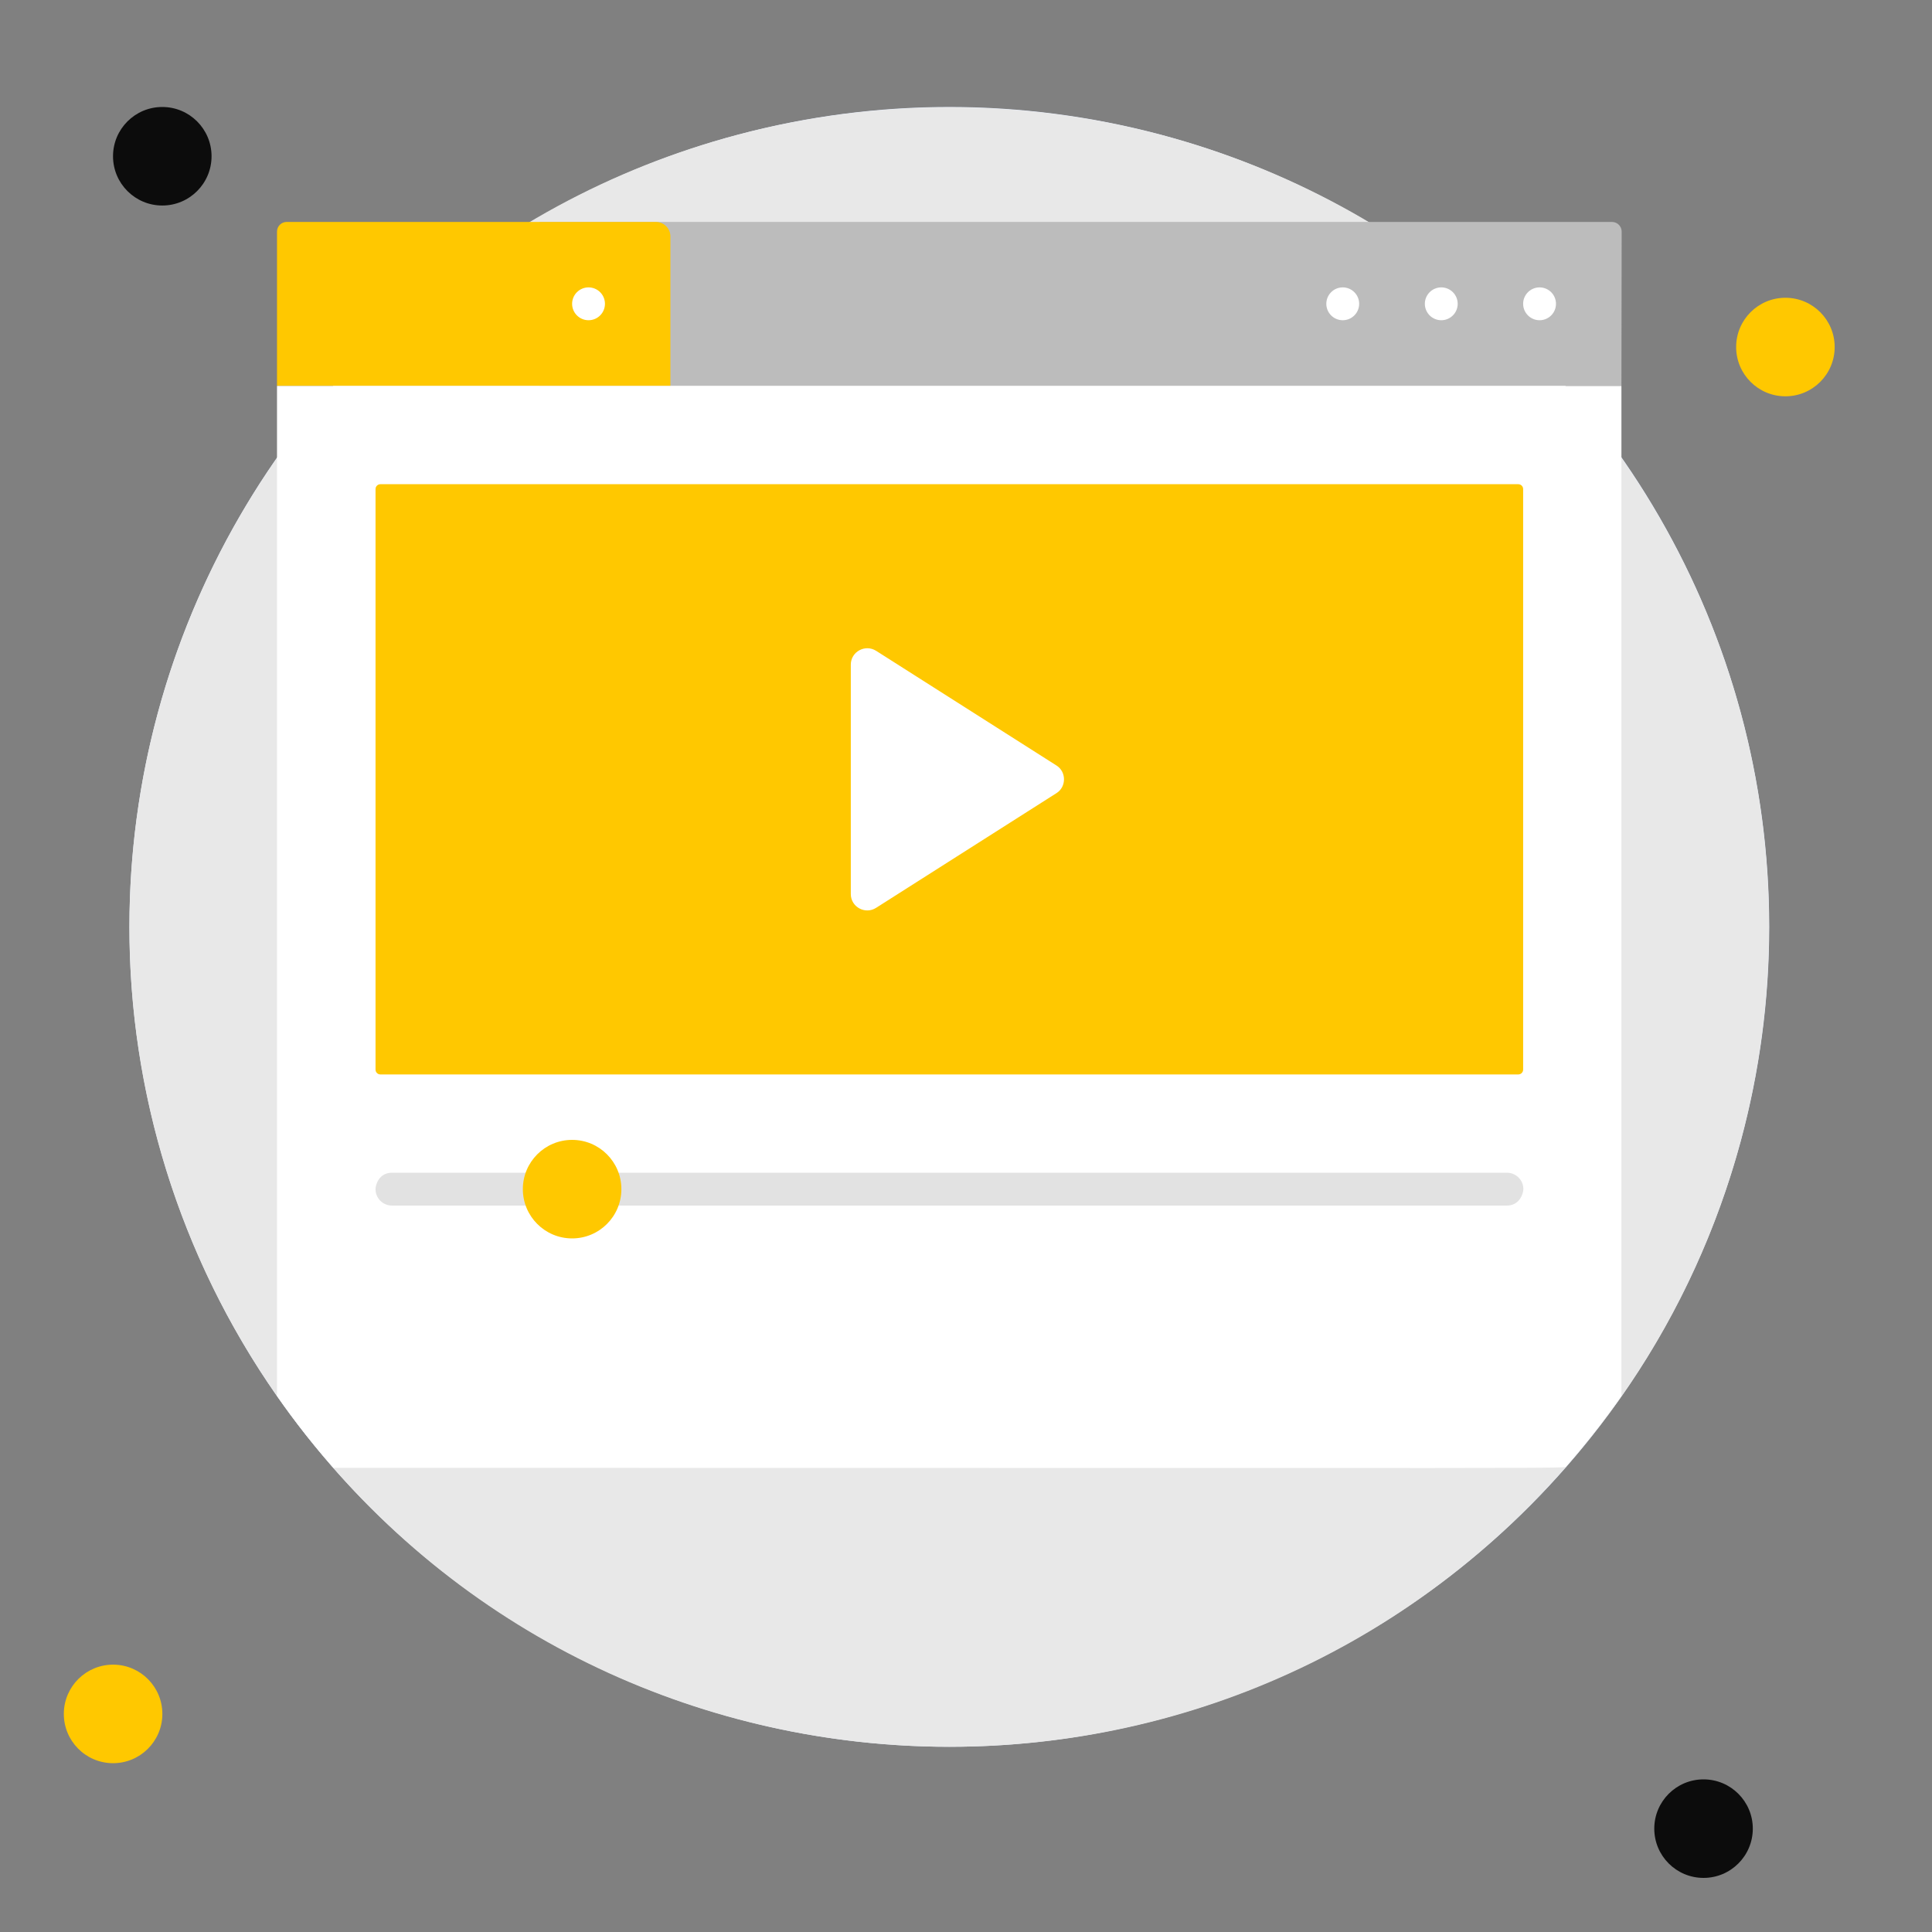 <?xml version="1.0" encoding="utf-8"?>
<!-- Generator: Adobe Illustrator 26.0.1, SVG Export Plug-In . SVG Version: 6.00 Build 0)  -->
<svg version="1.1" id="Слой_1" xmlns="http://www.w3.org/2000/svg" xmlns:xlink="http://www.w3.org/1999/xlink" x="0px" y="0px"
	 viewBox="0 0 800 800" style="enable-background:new 0 0 800 800;" xml:space="preserve">
<rect x="0" y="0" width="800" height="800" fill="#808080" stroke="none"/>
<style type="text/css">
	.st0{display:none;}
	.st1{display:inline;fill:#090909;}
	.st2{display:inline;fill:#FFFFFF;stroke:#090909;stroke-width:5;stroke-miterlimit:10;}
	.st3{display:inline;fill:#F2CA03;stroke:#090909;stroke-width:5;stroke-miterlimit:10;}
	.st4{display:inline;fill:#090909;stroke:#090909;stroke-width:5;stroke-miterlimit:10;}
	.st5{display:inline;fill:#FFFFFF;}
	.st6{display:inline;fill:#090909;stroke:#000000;stroke-width:2;stroke-miterlimit:10;}
	.st7{display:inline;fill:#FFD500;stroke:#000000;stroke-width:5;stroke-miterlimit:10;}
	.st8{display:inline;fill:#FFFFFF;stroke:#000000;stroke-width:5;stroke-miterlimit:10;}
	.st9{display:inline;}
	.st10{fill:#FFD500;stroke:#000000;stroke-width:5;stroke-miterlimit:10;}
	.st11{fill:#090909;}
	.st12{fill:none;stroke:#090909;stroke-width:5;stroke-miterlimit:10;stroke-dasharray:11.933,11.933;}
	.st13{fill:#FFFFFF;}
	.st14{fill:#F2CA03;}
	.st15{stroke:#090909;stroke-width:5;stroke-miterlimit:10;}
	.st16{fill:#F2CA03;stroke:#090909;stroke-width:5;stroke-miterlimit:10;}
	.st17{fill:#090909;stroke:#090909;stroke-width:5;stroke-miterlimit:10;}
	.st18{fill:#FFFFFF;stroke:#090909;stroke-width:5;stroke-miterlimit:10;}
	.st19{fill:#E7EFFF;}
	.st20{fill:#E8E8E8;}
	.st21{fill:#0C0C0C;}
	.st22{fill:#FFC800;}
	.st23{fill:#BCBCBC;}
	.st24{fill:#E2E2E2;}
</style>
<g id="Слой_2_1_" class="st0">
	<path class="st1" d="M741.4,182.4H429.8c-18.7,0-33.9,14.4-33.9,32.1V251H57.7c-18.7,0-33.9,14.4-33.9,32.1V663
		c0,17.7,15.2,32.1,33.9,32.1h343.8h339.9c18.7,0,33.9-14.4,33.9-32.1V284.2v-69.8C775.3,196.7,760.1,182.4,741.4,182.4z"/>
	<path class="st2" d="M742.6,105.6H465.4c-18.7,0-33.9,15.2-33.9,33.9V178H59c-18.7,0-33.9,15.2-33.9,33.9v401.2
		c0,18.7,15.2,33.9,33.9,33.9h343.8h339.9c18.7,0,33.9-15.2,33.9-33.9v-400v-73.7C776.5,120.8,761.3,105.6,742.6,105.6z"/>
	<rect x="25.1" y="283.7" class="st3" width="751.5" height="309.4"/>
	<circle class="st4" cx="400.2" cy="439.3" r="164"/>
	<circle class="st2" cx="400.7" cy="419.6" r="164"/>
	<circle class="st4" cx="400.7" cy="419.6" r="125.3"/>
	<path class="st2" d="M744.2,219H629.5c-4.9,0-8.9-4-8.9-8.9v-76.3c0-4.9,4-8.9,8.9-8.9h114.7c4.9,0,8.9,4,8.9,8.9v76.3
		C753.2,215,749.2,219,744.2,219z"/>
	<circle class="st5" cx="459.1" cy="367.8" r="31.9"/>
	<rect x="70.5" y="152.3" class="st2" width="117.9" height="24.6"/>
	<rect x="209.2" y="152.3" class="st2" width="143.7" height="24.6"/>
	<circle class="st2" cx="162.6" cy="438.4" r="35.6"/>
	<circle class="st2" cx="640.2" cy="439.6" r="35.6"/>
	<path class="st2" d="M587.8,218.5H541c-5.5,0-10-4.5-10-10v-74.2c0-5.5,4.5-10,10-10h46.8c5.5,0,10,4.5,10,10v74.2
		C597.8,214,593.3,218.5,587.8,218.5z"/>
</g>
<g id="Слой_11" class="st0">
	<circle class="st6" cx="400.6" cy="413.9" r="358.1"/>
	<circle class="st7" cx="400.6" cy="386.7" r="358.1"/>
	<circle class="st8" cx="400.6" cy="387.6" r="301.9"/>
	<circle class="st1" cx="400.2" cy="158.1" r="18"/>
	<g class="st9">
		<circle class="st10" cx="400.2" cy="151.1" r="18"/>
		<circle class="st11" cx="566.1" cy="228.3" r="18"/>
		<circle class="st10" cx="566.1" cy="221.3" r="18"/>
		<circle class="st11" cx="634.5" cy="394.2" r="18"/>
		<circle class="st10" cx="634.5" cy="387.1" r="18"/>
		<circle class="st11" cx="165.9" cy="395" r="18"/>
		<circle class="st10" cx="165.9" cy="388" r="18"/>
		<circle class="st11" cx="401.1" cy="628.5" r="18"/>
		<circle class="st10" cx="401.1" cy="621.5" r="18"/>
		<circle class="st11" cx="566.1" cy="559.2" r="18"/>
		<circle class="st10" cx="566.1" cy="552.1" r="18"/>
		<circle class="st11" cx="235.2" cy="560" r="18"/>
		<circle class="st10" cx="235.2" cy="553" r="18"/>
		<circle class="st11" cx="235.2" cy="229.2" r="18"/>
		<circle class="st10" cx="235.2" cy="222.1" r="18"/>
	</g>
	<path class="st7" d="M415.6,395.5h-29.8v-177c0-7.4,6-13.5,13.5-13.5h2.9c7.4,0,13.5,6,13.5,13.5L415.6,395.5L415.6,395.5z"/>
	<path class="st6" d="M411.2,420.9h129.9c6.8,0,12.3-5.5,12.3-12.3V406c0-6.8-5.5-12.3-12.3-12.3H411.2V420.9z"/>
	<path class="st8" d="M411.2,410.4h129.9c6.8,0,12.3-5.5,12.3-12.3v-2.6c0-6.8-5.5-12.3-12.3-12.3H411.2V410.4z"/>
	<circle class="st6" cx="400.2" cy="407.3" r="43.4"/>
	<circle class="st7" cx="400.2" cy="395.9" r="43.4"/>
</g>
<g id="Слой_3" class="st0">
	<path class="st4" d="M715.5,630.6H143.3c-24.5,0-44.4-19.9-44.4-44.4V176.7c0-24.5,19.9-44.4,44.4-44.4h572.2
		c24.5,0,44.4,19.9,44.4,44.4v409.5C760,610.7,740.1,630.6,715.5,630.6z"/>
	<path class="st3" d="M715.5,593H143.3c-24.5,0-44.4-19.9-44.4-44.4V139.1c0-24.5,19.9-44.4,44.4-44.4h572.2
		c24.5,0,44.4,19.9,44.4,44.4v409.5C760,573.1,740.1,593,715.5,593z"/>
	<path class="st4" d="M760.3,436.9H587c-12.6,0-22.8-10.2-22.8-22.9v-78.6c0-12.6,10.2-22.9,22.8-22.9h173.4
		c12.6,0,22.8,10.2,22.8,22.9V414C783.2,426.7,773,436.9,760.3,436.9z"/>
	<g class="st9">
		<path class="st12" d="M698,573.9H161.1c-20.1,0-36.5-16.3-36.5-36.5V150.6c0-20.1,16.3-36.5,36.5-36.5H698
			c20.2,0,36.5,16.3,36.5,36.5v386.8C734.5,557.5,718.1,573.9,698,573.9z"/>
	</g>
	<path class="st2" d="M760.3,416.8H587c-12.6,0-22.8-10.2-22.8-22.9v-78.6c0-12.6,10.2-22.9,22.8-22.9h173.4
		c12.6,0,22.8,10.2,22.8,22.9V394C783.2,406.6,773,416.8,760.3,416.8z"/>
	<circle class="st3" cx="723.6" cy="353" r="37.8"/>
	<circle class="st1" cx="200.9" cy="527.5" r="184.5"/>
	<circle class="st2" cx="202" cy="504.2" r="184.5"/>
	<path class="st4" d="M274.1,459.5c-3.4-8-8.3-14.7-14.8-20c-5.5-4.6-12.2-7.9-20.1-9.8c-7.9-1.9-21.6-2.9-41.2-2.9h-49.9v127.9
		h-14.5v34.6h14.5v21.8h44.8v-21.8h15v-34.6h-15v-10.5h8.6h8.1c14.8,0,25.5-0.8,32.2-2.5s12.5-4.4,17.5-8.3
		c6.5-5.1,11.5-11.6,14.8-19.6s5-17.1,5-27.6C279.2,476.5,277.5,467.6,274.1,459.5z M226.1,501c-4.6,3.1-12.6,4.7-24.1,4.7h-9.1
		v-41.2h9.6c11.3,0,19.2,1.6,23.7,4.7s6.7,8.3,6.7,15.7C232.9,492.4,230.6,497.8,226.1,501z"/>
	<path class="st3" d="M273.5,450.4c-3.4-8-8.3-14.7-14.8-20c-5.5-4.6-12.2-7.9-20.1-9.8c-7.9-1.9-21.6-2.9-41.2-2.9h-49.9v127.9H133
		v34.6h14.5V602h44.8v-21.8h15v-34.6h-15v-10.5h8.6h8.1c14.8,0,25.5-0.8,32.2-2.5s12.5-4.4,17.5-8.3c6.5-5.1,11.5-11.6,14.8-19.6
		s5-17.1,5-27.6C278.6,467.3,276.9,458.4,273.5,450.4z M225.4,491.8c-4.6,3.1-12.6,4.7-24.1,4.7h-9.1v-41.2h9.6
		c11.3,0,19.2,1.6,23.7,4.7s6.7,8.3,6.7,15.7C232.3,483.3,230,488.7,225.4,491.8z"/>
</g>
<g id="Слой_4" class="st0">
	<g class="st9">
		<path class="st11" d="M50.3,676.4c-9.7,0-17.5-7.8-17.5-17.5V149.1c0-9.6,7.8-17.5,17.5-17.5h720.2c9.7,0,17.5,7.9,17.5,17.5V659
			c0,9.7-7.8,17.5-17.5,17.5L50.3,676.4L50.3,676.4z"/>
		<path class="st11" d="M770.5,134.1c8.3,0,15,6.7,15,15V659c0,8.3-6.7,15-15,15H50.3c-8.3,0-15-6.7-15-15V149.1c0-8.3,6.7-15,15-15
			H770.5 M770.5,129.1H50.3c-11,0-20,8.9-20,20V659c0,11,9,20,20,20h720.2c11,0,20-9,20-20V149.1C790.5,138,781.6,129.1,770.5,129.1
			L770.5,129.1z"/>
	</g>
	<g class="st9">
		<path class="st13" d="M32.6,676.5c-9.6,0-17.5-7.8-17.5-17.5V149.1c0-9.6,7.9-17.5,17.5-17.5h720.2c9.7,0,17.5,7.9,17.5,17.5V659
			c0,9.7-7.8,17.5-17.5,17.5H32.6z"/>
		<path class="st11" d="M752.9,134.1c8.3,0,15,6.7,15,15V659c0,8.3-6.7,15-15,15H32.6c-8.3,0-15-6.7-15-15V149.1c0-8.3,6.7-15,15-15
			H752.9 M752.9,129.1H32.6c-11,0-20,8.9-20,20V659c0,11,9,20,20,20h720.2c11,0,20-9,20-20V149.1
			C772.9,138.1,763.9,129.1,752.9,129.1L752.9,129.1z"/>
	</g>
	<g class="st9">
		<path class="st14" d="M72.7,651.5c-9.7,0-17.5-7.8-17.5-17.5V175.6c0-9.6,7.8-17.5,17.5-17.5h640.1c9.7,0,17.5,7.9,17.5,17.5V634
			c0,9.7-7.8,17.5-17.5,17.5H72.7z"/>
		<path class="st11" d="M712.8,160.6c8.3,0,15,6.7,15,15V634c0,8.3-6.7,15-15,15H72.7c-8.3,0-15-6.7-15-15V175.6c0-8.3,6.7-15,15-15
			H712.8 M712.8,155.6H72.7c-11,0-20,8.9-20,20V634c0,11,9,20,20,20h640.1c11,0,20-9,20-20V175.6
			C732.8,164.6,723.8,155.6,712.8,155.6L712.8,155.6z"/>
	</g>
	<polygon class="st5" points="599.6,647.8 507.2,647.8 617.4,160.8 709.8,160.8 	"/>
	<polygon class="st5" points="471.2,647.6 446.7,647.6 556.9,160.6 581.4,160.6 	"/>
	<polygon class="st5" points="148.9,648.3 112.2,648.3 222.4,161.3 259.1,161.3 	"/>
	<polygon class="st5" points="361.5,648.3 172.3,648.3 282.5,161.3 471.7,161.3 	"/>
</g>
<g id="Слой_7" class="st0">
	<path class="st1" d="M398.4,310L357,388.3L215.1,143l22.5-107.4L398.4,310z M169.9,760.1c-39.8-23-61.5-66-61.5-112.1
		c0-25.8,6.8-52.5,21.1-77.1C166,507.6,238.8,480,298.6,504c2,1.1,4.2,1.8,6.7,1.8c5.8,0,10.8-3.6,12.8-8.6l0,0L589.7,26.7
		L621.2,143l-157,276.3l45,77.8l0,0c2.1,5,7,8.6,12.8,8.6c2.5,0,4.7-0.6,6.7-1.8c59.8-24,132.6,3.6,169.1,66.9
		c14.2,24.6,21,51.3,21,77.1c0,46.1-21.7,89.1-61.5,112.1c-58.7,33.9-135.7,11.8-177.4-49c-4.5-6.4-9.1-14.4-13.8-23.8
		c-0.2-0.5-0.5-0.9-0.6-1.3c-7.4-15.4-15.3-34.8-18.7-56.1c-6.5-41.2-10.6-66.8-15.9-90.7l-17.4-30.6l-17.4,30.6
		c-5.4,24-9.4,49.5-15.9,90.7c-3.3,21.3-11.2,40.7-18.7,56.1c-0.2,0.4-0.5,0.9-0.6,1.3c-4.6,9.4-9.3,17.5-13.8,23.8
		C305.5,771.9,228.6,794,169.9,760.1z M542.5,561.1c-20.5,11.8-32.8,35.1-32.8,62.3l0,0c0,16.6,4.6,33.3,13.3,48.4
		c12.1,20.9,30.4,36.2,51.6,43c19.1,6.2,38.3,4.6,54-4.5c20.5-11.8,32.8-35.1,32.8-62.3c0-16.6-4.6-33.3-13.3-48.4
		c-12.1-20.9-30.4-36.2-51.6-43.1C577.4,550.4,558.2,552,542.5,561.1z M417,442.6c12.4,0,22.5-10,22.5-22.5
		c0-12.4-10.1-22.5-22.5-22.5s-22.5,10.1-22.5,22.5C394.5,432.6,404.6,442.6,417,442.6z M252.6,714.8c21.2-6.9,39.5-22.1,51.5-43
		c8.7-15.1,13.4-31.8,13.4-48.4l0,0c0-27.2-12.3-50.5-32.8-62.3c-15.7-9.1-34.9-10.7-54-4.5c-21.2,6.9-39.6,22.2-51.6,43.1
		c-8.7,15.1-13.3,31.8-13.3,48.4c0,27.2,12.2,50.5,32.8,62.3C214.3,719.4,233.5,721,252.6,714.8z"/>
	<path class="st3" d="M371.9,310l-41.4,78.3L188.5,143L211,35.6L371.9,310z M143.4,760.1c-39.8-23-61.5-66-61.5-112.1
		c0-25.8,6.8-52.5,21.1-77.1c36.4-63.3,109.2-90.9,169-66.9c2,1.1,4.2,1.8,6.7,1.8c5.8,0,10.8-3.6,12.8-8.6l0,0L563.2,26.7
		L594.7,143l-157,276.3l45,77.8l0,0c2.1,5,7,8.6,12.8,8.6c2.5,0,4.7-0.6,6.7-1.8c59.8-24,132.6,3.6,169.1,66.9
		c14.2,24.6,21,51.3,21,77.1c0,46.1-21.7,89.1-61.5,112.1c-58.7,33.9-135.6,11.8-177.4-49c-4.5-6.4-9.1-14.4-13.8-23.8
		c-0.2-0.5-0.5-0.9-0.6-1.3c-7.4-15.4-15.3-34.8-18.7-56.1c-6.5-41.2-10.6-66.8-15.9-90.7L387,508.5l-17.4,30.6
		c-5.4,24-9.4,49.5-15.9,90.7c-3.3,21.3-11.2,40.7-18.7,56.1c-0.2,0.4-0.5,0.9-0.6,1.3c-4.6,9.4-9.3,17.5-13.8,23.8
		C279,771.9,202,794,143.4,760.1z M516,561.1c-20.5,11.8-32.8,35.1-32.8,62.3l0,0c0,16.6,4.6,33.3,13.3,48.4
		c12.1,20.9,30.4,36.2,51.6,43c19.1,6.2,38.3,4.6,54-4.5c20.5-11.8,32.8-35.1,32.8-62.3c0-16.6-4.6-33.3-13.3-48.4
		c-12.1-20.9-30.4-36.2-51.6-43.1C550.9,550.4,531.7,552,516,561.1z M390.5,442.6c12.4,0,22.5-10,22.5-22.5
		c0-12.4-10.1-22.5-22.5-22.5S368,407.7,368,420.1C368,432.6,378.1,442.6,390.5,442.6z M226.1,714.8c21.2-6.9,39.5-22.1,51.5-43
		c8.7-15.1,13.4-31.8,13.4-48.4l0,0c0-27.2-12.3-50.5-32.8-62.3c-15.7-9.1-34.9-10.7-54-4.5c-21.2,6.9-39.6,22.2-51.6,43.1
		c-8.7,15.1-13.3,31.8-13.3,48.4c0,27.2,12.2,50.5,32.8,62.3C187.8,719.4,207,721,226.1,714.8z"/>
</g>
<g id="Слой_8" class="st0">
	<g class="st9">
		<path class="st15" d="M509.5,523.5H345.2V326.2h51.1c36,0,63.4-7.3,82.1-22c18.8-14.6,28.2-35.7,28.2-63c0-22-7.2-40.5-21.7-55.6
			s-32.2-22.7-53.2-22.7c-22.3,0-39.7,6-52.3,17.9s-19.7,29.4-21.2,52.3H194.8v-1.9c0-62.1,22.1-111.7,66.4-148.8
			c44.2-37.1,103.6-55.6,178.1-55.6c67.5,0,121.9,19.6,163.1,58.8s61.8,90.6,61.8,154.3c0,53.2-14.2,96.5-42.8,129.9
			s-65.7,50.8-111.5,52.1L509.5,523.5z M324.7,682c0-27.1,9.4-50,28.2-68.8c18.8-18.8,41.7-28.2,68.8-28.2
			c27.4,0,50.2,9.3,68.5,27.9c18.3,18.6,27.5,41.6,27.5,69s-9.2,50.4-27.7,69s-41.2,27.9-68.3,27.9c-26.8,0-49.6-9.4-68.5-28.2
			C334.1,732,324.7,709.1,324.7,682z"/>
	</g>
	<g class="st9">
		<path class="st16" d="M452.5,523.2H288.2V326h51.1c36,0,63.4-7.3,82.1-22c18.8-14.6,28.2-35.7,28.2-63c0-22-7.2-40.5-21.7-55.6
			s-32.2-22.7-53.2-22.7c-22.3,0-39.7,6-52.3,17.9s-19.7,29.4-21.2,52.3H137.8V231c0-62.1,22.1-111.7,66.4-148.8
			c44.2-37.1,103.6-55.6,178.2-55.6c67.5,0,121.9,19.6,163.1,58.8s61.8,90.6,61.8,154.3c0,53.2-14.2,96.5-42.8,129.9
			s-65.7,50.8-111.5,52.1L452.5,523.2z M267.7,681.8c0-27.1,9.4-50,28.2-68.8c18.8-18.8,41.7-28.2,68.8-28.2
			c27.4,0,50.2,9.3,68.5,27.9c18.3,18.6,27.5,41.6,27.5,69s-9.2,50.4-27.7,69s-41.2,27.9-68.3,27.9c-26.8,0-49.6-9.4-68.5-28.2
			C277.2,731.8,267.7,708.9,267.7,681.8z"/>
	</g>
</g>
<g id="Слой_5" class="st0">
	<g class="st9">
		<path class="st17" d="M567.2,730.2H436.5V538.4h-54.8v191.8H251c-3.4,0-6.2,2.8-6.2,6.2V785h328.8v-48.5
			C573.5,733,570.7,730.2,567.2,730.2z"/>
		<rect x="381.7" y="538.4" class="st11" width="54.8" height="41.1"/>
		<rect x="176.2" y="237.1" class="st17" width="41.1" height="27.4"/>
		<rect x="600.9" y="237.1" class="st17" width="41.1" height="27.4"/>
		<path class="st17" d="M458.4,483.6h-98.5c-48.5,0-87.7-39.3-87.7-87.7V105.6c0-48.5,39.3-87.7,87.7-87.7h98.5
			c48.5,0,87.7,39.3,87.7,87.7v290.3C546.1,444.4,506.8,483.6,458.4,483.6z"/>
		<path class="st17" d="M409.1,552.1c-113.3,0-205.5-92.2-205.5-205.5v-137c0-7.6,6.1-13.7,13.7-13.7c7.6,0,13.7,6.1,13.7,13.7v137
			c0,98.2,79.9,178.1,178.1,178.1s178.1-79.9,178.1-178.1v-137c0-7.6,6.1-13.7,13.7-13.7s13.7,6.1,13.7,13.7v137
			C614.6,459.9,522.4,552.1,409.1,552.1z"/>
		<g>
			<path class="st17" d="M409.1,401.4c-7.6,0-13.7,6.1-13.7,13.7v67.8c4.5,0.5,9.1,0.7,13.7,0.7s9.2-0.2,13.7-0.7v-67.8
				C422.8,407.6,416.7,401.4,409.1,401.4z"/>
			<path class="st17" d="M463.9,401.4c-7.6,0-13.7,6.1-13.7,13.7v62.2c9.7-3,18.8-7.2,27.4-12.2v-50
				C477.6,407.6,471.5,401.4,463.9,401.4z"/>
			<path class="st17" d="M354.3,401.4c-7.6,0-13.7,6.1-13.7,13.7v50c8.6,5,17.7,9.1,27.4,12.2v-62.2
				C368,407.6,361.9,401.4,354.3,401.4z"/>
		</g>
		<path class="st17" d="M381.7,181.9c0-7.6-6.1-13.7-13.7-13.7h-95.9v27.4H368C375.6,195.6,381.7,189.5,381.7,181.9z"/>
		<path class="st17" d="M381.7,236.7c0-7.6-6.1-13.7-13.7-13.7h-95.9v27.4H368C375.6,250.4,381.7,244.3,381.7,236.7z"/>
		<path class="st17" d="M381.7,291.5c0-7.6-6.1-13.7-13.7-13.7h-95.9v27.4H368C375.6,305.2,381.7,299.1,381.7,291.5z"/>
		<path class="st17" d="M381.7,346.3c0-7.6-6.1-13.7-13.7-13.7h-95.9c0,9.4,1,18.5,2.8,27.4H368C375.6,360,381.7,353.9,381.7,346.3z
			"/>
		<path class="st17" d="M436.5,181.9c0,7.6,6.1,13.7,13.7,13.7h95.9v-27.4h-95.9C442.6,168.2,436.5,174.3,436.5,181.9z"/>
		<path class="st17" d="M436.5,236.7c0,7.6,6.1,13.7,13.7,13.7h95.9V223h-95.9C442.6,223,436.5,229.1,436.5,236.7z"/>
		<path class="st17" d="M436.5,291.5c0,7.6,6.1,13.7,13.7,13.7h95.9v-27.4h-95.9C442.6,277.8,436.5,283.9,436.5,291.5z"/>
		<path class="st17" d="M436.5,346.3c0,7.6,6.1,13.7,13.7,13.7h93.1c1.8-8.9,2.8-18,2.8-27.4h-95.9
			C442.6,332.6,436.5,338.7,436.5,346.3z"/>
		<g>
			<path class="st17" d="M409.1,100.1c7.6,0,13.7-6.1,13.7-13.7V18.6c-4.5-0.5-9.1-0.7-13.7-0.7s-9.2,0.2-13.7,0.7v67.8
				C395.4,93.9,401.5,100.1,409.1,100.1z"/>
			<path class="st17" d="M354.3,100.1c7.6,0,13.7-6.1,13.7-13.7V24.2c-9.7,3-18.8,7.2-27.4,12.2v50
				C340.6,93.9,346.7,100.1,354.3,100.1z"/>
			<path class="st17" d="M463.9,100.1c7.6,0,13.7-6.1,13.7-13.7v-50c-8.6-5-17.7-9.1-27.4-12.2v62.2
				C450.2,93.9,456.3,100.1,463.9,100.1z"/>
		</g>
	</g>
	<g class="st9">
		<path class="st16" d="M552.3,729.8H421.6V538h-54.8v191.8H236.1c-3.4,0-6.2,2.8-6.2,6.2v48.5h328.8V736
			C558.6,732.6,555.8,729.8,552.3,729.8z"/>
		<rect x="366.8" y="538" class="st11" width="54.8" height="41.1"/>
		<rect x="161.3" y="236.6" class="st16" width="41.1" height="27.4"/>
		<rect x="586" y="236.6" class="st16" width="41.1" height="27.4"/>
		<path class="st18" d="M443.5,483.2H345c-48.5,0-87.7-39.3-87.7-87.7V105.2c0-48.5,39.3-87.7,87.7-87.7h98.5
			c48.5,0,87.7,39.3,87.7,87.7v290.3C531.2,443.9,491.9,483.2,443.5,483.2z"/>
		<path class="st16" d="M394.2,551.7c-113.3,0-205.5-92.2-205.5-205.5v-137c0-7.6,6.1-13.7,13.7-13.7c7.6,0,13.7,6.1,13.7,13.7v137
			c0,98.2,79.9,178.1,178.1,178.1s178.1-79.9,178.1-178.1v-137c0-7.6,6.1-13.7,13.7-13.7s13.7,6.1,13.7,13.7v137
			C599.7,459.5,507.5,551.7,394.2,551.7z"/>
		<path class="st18" d="M366.8,181.5c0-7.6-6.1-13.7-13.7-13.7h-95.9v27.4h95.9C360.7,195.2,366.8,189,366.8,181.5z"/>
		<path class="st18" d="M366.8,236.3c0-7.6-6.1-13.7-13.7-13.7h-95.9V250h95.9C360.7,250,366.8,243.8,366.8,236.3z"/>
		<path class="st18" d="M366.8,291.1c0-7.6-6.1-13.7-13.7-13.7h-95.9v27.4h95.9C360.7,304.8,366.8,298.6,366.8,291.1z"/>
		<path class="st18" d="M366.8,345.9c0-7.6-6.1-13.7-13.7-13.7h-95.9c0,9.4,1,18.5,2.8,27.4h93.1
			C360.7,359.6,366.8,353.4,366.8,345.9z"/>
		<path class="st18" d="M421.6,181.5c0,7.6,6.1,13.7,13.7,13.7h95.9v-27.4h-95.9C427.7,167.8,421.6,173.9,421.6,181.5z"/>
		<path class="st18" d="M421.6,236.3c0,7.6,6.1,13.7,13.7,13.7h95.9v-27.4h-95.9C427.7,222.6,421.6,228.7,421.6,236.3z"/>
		<path class="st18" d="M421.6,291.1c0,7.6,6.1,13.7,13.7,13.7h95.9v-27.4h-95.9C427.7,277.4,421.6,283.5,421.6,291.1z"/>
		<path class="st18" d="M421.6,345.9c0,7.6,6.1,13.7,13.7,13.7h93.1c1.8-8.9,2.8-18,2.8-27.4h-95.9
			C427.7,332.2,421.6,338.3,421.6,345.9z"/>
	</g>
</g>
<g id="Слой_9" class="st0">
	<g class="st9">
		<path class="st15" d="M118.3,658L325.4,57.6h205.1L738,658H575.2l-30.3-107.4H312.3L281.1,658H118.3z M347.6,433.7h162.8
			l-61.1-198.1c-1.9-6-4.5-15.7-7.8-29.1c-3.3-13.4-7.5-30.6-12.7-51.7c-3.6,14.8-7,28.9-10.5,42.2c-3.4,13.4-6.9,26.2-10.5,38.6
			L347.6,433.7z"/>
	</g>
	<g class="st9">
		<path class="st16" d="M64.3,658.4L271.4,58.1h205L684,658.4H521.2L490.8,551H258.3l-31.2,107.4H64.3z M293.6,434.1h162.8
			L395.3,236c-1.9-6-4.5-15.7-7.8-29.1c-3.3-13.4-7.5-30.6-12.7-51.7c-3.6,14.8-7,28.9-10.5,42.2c-3.4,13.4-6.9,26.2-10.5,38.6
			L293.6,434.1z"/>
	</g>
	<rect x="118.2" y="711.8" class="st4" width="620" height="57.2"/>
	<rect x="63.7" y="711.8" class="st2" width="620" height="57.2"/>
</g>
<g id="Слой_6" class="st0">
	<polygon class="st4" points="227.7,256.2 33.5,672.5 421.9,672.5 	"/>
	<polygon class="st2" points="200.2,257.2 6,673 394.4,673 	"/>
	<polygon class="st4" points="498.4,128.5 202.7,673.5 794,673.5 	"/>
	<polygon class="st3" points="468.7,128.5 173.1,673.5 764.4,673.5 	"/>
	<circle class="st3" cx="81" cy="198.4" r="52.8"/>
</g>
<g>
	<circle class="st19" cx="393.1" cy="383.8" r="339.5"/>
	<path class="st20" d="M648.6,607.2c-0.2,0.2-0.4,0.5-0.6,0.7c-145.3,165.3-406.8,151-533.3-29.8c-81.5-116.6-81.5-271.8,0-388.5
		C250-3.9,536-4,671.4,189.6C762.6,320,749.1,493.4,648.6,607.2z"/>
	<circle class="st21" cx="67.2" cy="64.7" r="20.4"/>
	<circle class="st22" cx="739.3" cy="143.7" r="20.4"/>
	<circle class="st21" cx="705.4" cy="757.2" r="20.4"/>
	
		<ellipse transform="matrix(9.089788e-03 -1 1 9.089788e-03 -663.296 750.047)" class="st22" cx="46.8" cy="709.7" rx="20.4" ry="20.4"/>
	<path class="st23" d="M671.4,159.8h-448V91.9h444.1c2.2,0,4,1.8,4,4L671.4,159.8L671.4,159.8z"/>
	<path class="st22" d="M277.7,159.8h-163V95.9c0-2.2,1.8-4,4-4h152.9c3.3,0,6,2.7,6,6v61.9H277.7z"/>
	<path class="st13" d="M671.4,159.8V578c-7.5,10.8-16.2,21.6-22.8,29.1c-1.1,1.1,24.4,0.7-510.5,0.7c-8.4-9.5-16.2-19.4-23.4-29.8
		V159.8H671.4z"/>
	<circle class="st13" cx="637.5" cy="125.8" r="6.8"/>
	<circle class="st13" cx="596.8" cy="125.8" r="6.8"/>
	<circle class="st13" cx="556" cy="125.8" r="6.8"/>
	<circle class="st13" cx="243.7" cy="125.8" r="6.8"/>
	<path class="st22" d="M628.7,444.9H157.5c-1.1,0-2-0.9-2-2V202.5c0-1.1,0.9-2,2-2h471.2c1.1,0,2,0.9,2,2v240.4
		C630.7,444,629.8,444.9,628.7,444.9z"/>
	<g>
		<path class="st13" d="M437.5,328.4l-74.7,47.5c-4.5,2.9-10.5-0.3-10.5-5.7v-95c0-5.3,5.9-8.6,10.5-5.7l74.7,47.5
			C441.6,319.6,441.6,325.8,437.5,328.4z"/>
	</g>
	<path class="st24" d="M623.9,499.2H162.3c-3.7,0-6.8-3-6.8-6.8c0-1.9,1.5-6.8,6.8-6.8H624c3.7,0,6.8,3,6.8,6.8
		C630.7,494.4,629.2,499.2,623.9,499.2z"/>
	<circle class="st22" cx="236.9" cy="492.4" r="20.4"/>
</g>
</svg>
